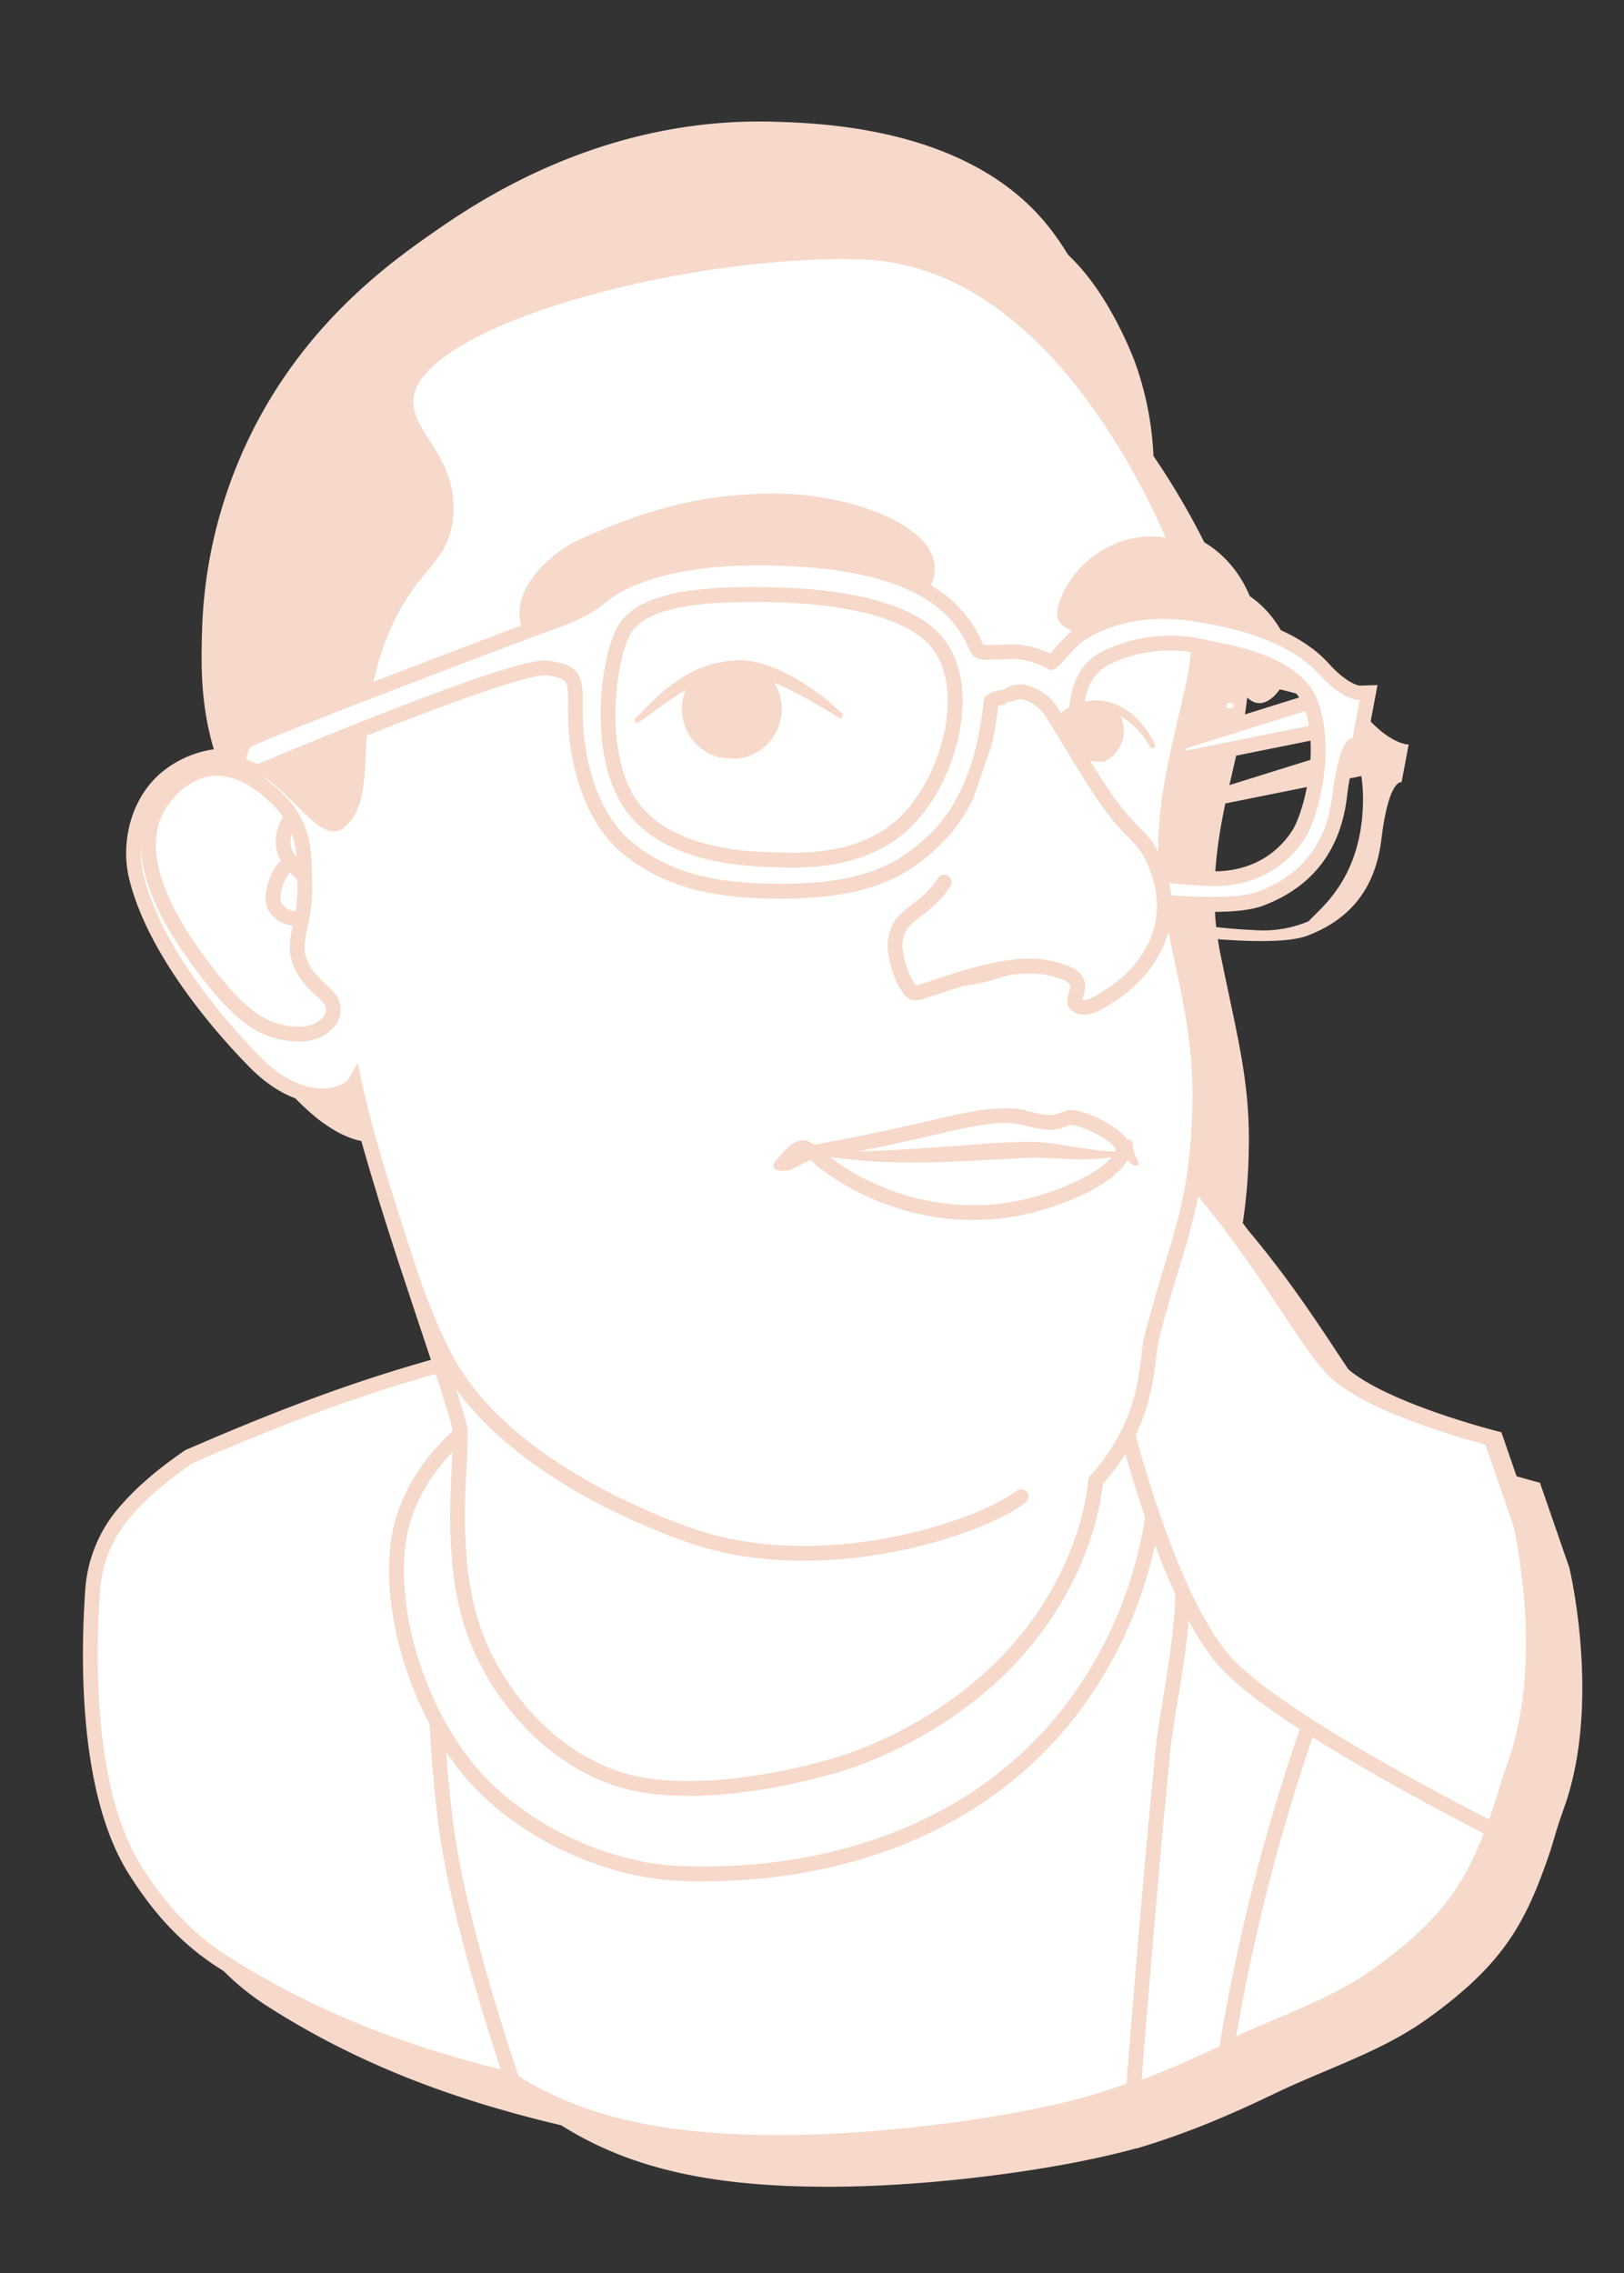 <svg xmlns="http://www.w3.org/2000/svg" xmlns:xlink="http://www.w3.org/1999/xlink" viewBox="0 0 733.68 1026.63"><rect x="0" y="0" width="733.68" height="1026.63" fill="#333333" stroke="none"/><defs><style>.cls-1,.cls-7{fill:none;}.cls-2,.cls-5{fill:#fff;}.cls-2,.cls-7{stroke:#f6d9ca;stroke-linecap:round;stroke-miterlimit:10;stroke-width:6.7px;}.cls-3{fill:#f6d9ca;}.cls-4{clip-path:url(#clip-path);}.cls-6{clip-path:url(#clip-path-2);}.cls-8{clip-path:url(#clip-path-3);}</style><clipPath id="clip-path"><path class="cls-1" d="M379.57,323.1s-26.78-22-45.91-21.63c-22.81.39-37.65,17.68-45.91,23.86,7.09,5.68,24.41,17.84,47.69,17.39C356.44,342.31,379.57,323.1,379.57,323.1Z"/></clipPath><clipPath id="clip-path-2"><path class="cls-1" d="M520.67,336.75s-7.25-15.49-21.54-17.79-25.89,11.19-22.27,15.35C494.73,354.87,520.67,336.75,520.67,336.75Z"/></clipPath><clipPath id="clip-path-3"><path class="cls-2" d="M124,359.55c-1.62-1.46-15.17-15.15-30.45-12.11s-22.47,17.46-23.1,18.75C60.06,387.48,75.27,415,91.73,436.8s27,29.9,43.25,30.24c12.14.25,19.76-9.56,13.24-16.75-3.94-4.35-11.05-8.94-13.37-17.9-2.39-9.24,3.31-16.69,2.86-32.45C137.32,386.63,138.63,372.74,124,359.55Z"/></clipPath></defs><g id="Outline"><path class="cls-3" d="M709,708.1,695.7,669.65s-54.52-13.73-71.17-30.93c-13.81-14.27-28.14-43.83-58.9-81a20.26,20.26,0,0,0-4.41-3.91,240.75,240.75,0,0,0,2.92-33.71c.78-30.88-4.88-50.44-12.81-89.34-.45-2.21-.83-4.41-1.16-6.59,9.82.78,31.05,2,40.34-1.54,16-6.06,30.47-17.93,33.57-43.6,3.32-27.46,9.12-25.78,9.12-25.78l3.2-17s-7.64.25-18.72-12.07c-7.74-8.6-20.18-15-36.12-19.39a26.88,26.88,0,0,0,1.14-4.26c1-6-1.44-10.93-3.45-14.78-3.69-7-12.12-18-26.42-22a342.18,342.18,0,0,0-31.74-57.84,142.48,142.48,0,0,0-8.35-42.33s-8.33-23-22.67-40.4c-34.63-42-98.45-44.14-119.72-44.84C293.59,75.85,238,113.54,217.13,128.12c-19.67,13.75-58.55,41.63-82.77,93.61A211.25,211.25,0,0,0,114.66,304c-.46,15.85-1,35.66,6.47,57.54A43.38,43.38,0,0,0,94.46,374c-11.53,11.84-13.86,29.37-10.84,41.88,6.18,25.58,25.26,52.15,42,71.2h0a112.68,112.68,0,0,0,15.69,16.36,59.64,59.64,0,0,0,6.45,4.91c10.79,7.31,23.78,11.48,34.74,1.67,5.81,27.22,20.16,70.86,31.58,105.2,1.64,6.46,3.88,13.76,6.3,20.84-46,12.54-84.8,28.75-115.1,41.84C94.13,685.59,83.66,694.06,75,704.6l-.15.18a60.18,60.18,0,0,0-13,33.57c-2,28.43-3.4,90.46,19.2,126.25,10,15.88,22,30,39,41,43.16,27.81,87.71,43.43,133.52,54.26h0c32,20.24,70.5,28.1,124,27.74,42.84-.28,99.42-7.25,135.85-17.37l0,.13q2.85-.9,5.68-1.76c2.36-.74,4.7-1.51,7-2.3l1.45-.5c2.05-.7,4.09-1.43,6.12-2.17l.5-.18h0c14.48-5.32,28.41-11.54,42.11-18.13h0c23-11.07,48-18.75,68.78-33.72,30.36-21.87,41.92-38.84,52-66.22,6-16.3,3.88-12.91,9.7-29.34C723.54,768.7,709,708.1,709,708.1Zm-141.45-288c-7.37-.33-13.34-.84-18.11-1.4-2.18-20.71.77-39.9,4.13-55.82l61.45-12.38a72.61,72.61,0,0,1,.72,12.56c-.86,34.1-19.45,47.22-24.51,53A52.85,52.85,0,0,1,567.59,420.12Zm33.33-100.74c2.47,3.43,7.17,8.92,10.63,17.72l-56.1,17.51c.75-3.25,1.47-6.33,2.12-9.22,2.15-9.53,4.86-19.51,5.9-30.3a12,12,0,0,0,2.48,1.73c4.31,2.25,8.91-.7,12.24-5.45C584.79,312.85,593.33,315.25,600.92,319.38ZM182.25,509.24s0,0,0,0l.15.67C182.36,509.67,182.31,509.46,182.25,509.24Z"/></g><g id="Me"><path class="cls-2" d="M689,688.1,675.7,649.65s-54.52-13.73-71.17-30.93c-13.81-14.27-28.14-43.83-58.9-81a20.26,20.26,0,0,0-4.41-3.91,240.75,240.75,0,0,0,2.92-33.71c.78-30.88-4.88-50.44-12.81-89.34-.45-2.21-.83-4.41-1.16-6.59,9.82.78,31.05,2,40.34-1.54,16-6.06,30.47-17.93,33.57-43.6,3.32-27.46,9.12-25.78,9.12-25.78l3.2-17s-7.64.25-18.72-12.07c-7.74-8.6-20.18-15-36.12-19.39a26.88,26.88,0,0,0,1.14-4.26c1-6-1.44-10.93-3.45-14.78-3.69-7-12.12-18-26.42-22a342.18,342.18,0,0,0-31.74-57.84,142.48,142.48,0,0,0-8.35-42.33s-8.33-23-22.67-40.4c-34.63-42.05-98.45-44.14-119.72-44.84C273.59,55.85,218,93.54,197.13,108.12c-19.67,13.75-58.55,41.63-82.77,93.61A211.25,211.25,0,0,0,94.66,284c-.46,15.85-1,35.66,6.47,57.54A43.38,43.38,0,0,0,74.46,354c-11.53,11.84-13.86,29.37-10.84,41.88,6.18,25.58,25.26,52.15,42,71.2h0a112.68,112.68,0,0,0,15.69,16.36,59.64,59.64,0,0,0,6.45,4.91c10.79,7.31,23.78,11.48,34.74,1.67,5.81,27.22,20.16,70.86,31.58,105.2,1.64,6.46,3.88,13.76,6.3,20.84-46,12.54-84.8,28.75-115.1,41.84C74.13,665.59,63.66,674.06,55,684.6l-.15.18a60.18,60.18,0,0,0-13,33.57c-2,28.43-3.4,90.46,19.2,126.25,10,15.88,22,30,39,41,43.16,27.81,87.71,43.43,133.52,54.26h0c32,20.24,70.5,28.1,124,27.74,42.84-.28,99.42-7.25,135.85-17.37l0,.13q2.85-.9,5.68-1.76c2.36-.74,4.7-1.51,7-2.3l1.45-.5c2.05-.7,4.09-1.43,6.12-2.17l.5-.18h0c14.48-5.32,28.41-11.54,42.11-18.13h0c23-11.07,48-18.75,68.78-33.72,30.36-21.87,41.92-38.84,52-66.22,6-16.3,3.88-12.91,9.7-29.34C703.54,748.7,689,688.1,689,688.1Zm-141.45-288c-7.37-.33-13.34-.84-18.11-1.4-2.18-20.71.77-39.9,4.13-55.82l61.45-12.38a72.61,72.61,0,0,1,.72,12.56c-.86,34.1-19.45,47.22-24.51,53A52.85,52.85,0,0,1,547.59,400.12Zm33.33-100.74c2.47,3.43,7.17,8.92,10.63,17.72l-56.1,17.51c.75-3.25,1.47-6.33,2.12-9.22,2.15-9.53,4.86-19.51,5.9-30.3a12,12,0,0,0,2.48,1.73c4.31,2.25,8.91-.7,12.24-5.45C564.79,292.85,573.33,295.25,580.92,299.38ZM162.25,489.24s0,0,0,0l.15.67C162.36,489.67,162.31,489.46,162.25,489.24Z"/><path class="cls-2" d="M553.92,318.7c0,.68.8,1.24,1.79,1.24s1.8-.56,1.8-1.24-.8-1.25-1.8-1.25S553.92,318,553.92,318.7Z"/><path class="cls-2" d="M509.35,648.1c-41.65-39.64-301.61,18.54-301.61,18.54s-19.62,48-6.5,155.85c4.31,35.43,19.18,84.35,30.22,117.37,32,20.24,70.49,28.1,124,27.74,45.12-.3,105.5-8,141.5-19,5.11-1.59,10.15-3.32,15.12-5.15,2.89-36.91,7.93-98.84,13.19-151.93C529,753.33,551,687.73,509.35,648.1Z"/><path class="cls-2" d="M307.85,846.15c71.93,2.47,139.9-22.37,180.24-79.57C524,715.72,524.29,662,523.28,638.1a316.37,316.37,0,0,0-86.84-29.91c-88.77-16.55-224.07-.74-252.73,73.5-12.33,31.93,1.34,84.43,27,116.39C233.45,826.45,273.72,845,307.85,846.15Z"/><path class="cls-3" d="M499,198.28a143.43,143.43,0,0,0-8.38-54.68s-8.33-23-22.66-40.4c-34.63-42.05-98.46-44.14-119.72-44.84C271.48,55.85,215.9,93.54,195,108.12c-19.68,13.75-58.56,41.63-82.77,93.61A211.13,211.13,0,0,0,92.55,284c-.53,18.45-1.2,42.27,10.84,68.48,12.35,26.9,41.88,64.56,65,59.62,31.65-6.77,9.22-84.19,53.21-121.7,62.85-53.59,185.62,38.86,247.82-14.78C494,254.47,498.35,219.84,499,198.28Z"/><path class="cls-2" d="M686.93,688.1,673.6,649.65s-54.52-13.73-71.18-30.93c-13.81-14.27-28.13-43.83-58.89-81-8.68-10.48-28.09-9.72-28.09-9.72s-10.22,11.27-14.07,19.54l-14.7-8.42L505,630s20.27,89.58,49,121c7.62,8.32,21.28,18.33,37.24,28.56a874.43,874.43,0,0,0-37.1,145.76c23-11.07,48-18.75,68.77-33.72,30.36-21.87,41.92-38.84,52-66.22,6-16.3,3.87-12.91,9.69-29.34C701.43,748.7,686.93,688.1,686.93,688.1Z"/><path class="cls-2" d="M686.93,688.1,673.6,649.65s-54.52-13.73-71.18-30.93c-13.81-14.27-28.13-43.83-58.89-81-8.68-10.48-28.09-9.72-28.09-9.72s-10.22,11.27-14.07,19.54l-14.7-8.42L505,630s20.27,89.58,49,121c20.64,22.52,85.52,57.49,120.55,75.46,6.54-17.55,4.14-13.63,10.09-30.42C701.43,748.7,686.93,688.1,686.93,688.1Z"/><path class="cls-2" d="M114.93,479.42c22.82,23.27,42.25,14.86,45.24,9.79,10,47.76,47.28,148,47.66,156.92s-1.63,29.71-1,45.82c.55,13.67,1.44,35.74,13.3,58.62,5.25,10.12,22.75,39.91,57.15,52.23,28.39,10.16,72.41,2.84,101.49-5.91,19.88-6,88-32.45,111.35-104.94a118.39,118.39,0,0,0,4.93-23.16,97,97,0,0,0,14.28-20.69c9.74-19.05,9.14-36.68,10.84-43.36,11.66-45.82,20.67-58.09,21.84-104.61.78-30.88-4.87-50.44-12.81-89.34-6.89-33.83,1.56-64.65,6.24-85.4,4.42-19.55,11.2-41,1-67.49C532,246.39,484.06,117.32,390,113.87c-74.84-2.74-195.43,27.26-205.77,62.24-5.63,19,19.13,28.85,17.24,56-1.41,20.26-14.57,21.44-27.1,48.45-20.46,44.12-5.27,78.35-21.36,90.76-7.63,5.89-22.23-22.45-42.69-28.68-12.56-3.83-28.65,1.79-37.93,11.33-11.52,11.84-13.86,29.37-10.84,41.88C69.18,427.61,96.74,460.88,114.93,479.42Z"/><path class="cls-2" d="M367.34,520.51c24.52-4.52,42.3-8.44,54.91-11.44,17.84-4.24,31.17-6.69,40.53-4.25,13,3.4,13.62,2.26,19.8,0,4.25-1.55,27.41,8.86,24.67,15.69-5.33,13.23-35.7,24-53.71,26.27C414,551.76,381.83,534.13,367.34,520.51Z"/><path class="cls-3" d="M467.11,434.46c.45,1.81-9.2,5.8-21.57,8.91s-14.38,1.65-14.84-.17.83-3.29,13.19-6.4S466.65,432.64,467.11,434.46Z"/><g class="cls-4"><circle class="cls-3" cx="330.62" cy="320.22" r="22.56" transform="translate(-64.73 84.53) rotate(-13.28)"/></g><path class="cls-3" d="M378.78,324.07a223,223,0,0,0-22.37-12.71,83.85,83.85,0,0,0-11.64-4.66,34.68,34.68,0,0,0-11.7-1.84,51.37,51.37,0,0,0-23.29,6.82,105.72,105.72,0,0,0-10.64,6.93c-3.51,2.48-6.87,5.26-10.71,7.63a1.14,1.14,0,0,1-1.39-1.79l0,0c3.05-3,6-6.17,9.27-9.2a80.5,80.5,0,0,1,10.51-8.38,50.6,50.6,0,0,1,26-8.68,32.52,32.52,0,0,1,7.19.53,48,48,0,0,1,6.76,1.81c2.17.76,4.27,1.64,6.32,2.59s4.06,2,6,3.1a107.15,107.15,0,0,1,11.15,7.33,99.71,99.71,0,0,1,10.1,8.62,1.25,1.25,0,0,1-1.55,1.95Z"/><path class="cls-3" d="M367.4,520c11.7.32,23.3,0,34.9-.55s23.19-1.49,34.83-2.33c5.82-.43,11.64-.84,17.52-1.15,3-.12,5.89-.28,8.88-.27,1.48,0,3,0,4.51.06.74,0,1.51,0,2.31.11s1.53.14,2.28.22c5.94.71,11.62,1.73,17.35,2.58,2.86.43,5.71.83,8.56,1.13a43.11,43.11,0,0,0,8.57.21h0a.51.51,0,0,1,.55.45.49.49,0,0,1-.3.51,30.32,30.32,0,0,1-8.8,2.15,79.2,79.2,0,0,1-8.95.49c-5.93,0-11.85-.37-17.55-.65-5.47-.21-11.28.13-17.05.42l-17.46.94c-11.69.57-23.45.93-35.22.55-2.94-.13-5.88-.19-8.82-.42l-4.4-.31-4.4-.44A162.3,162.3,0,0,1,367.28,521a.5.5,0,0,1,.11-1Z"/><path class="cls-3" d="M503.38,522.28c.26-.06,3.67-.68,4.49.06s3.82,5.4,6.39,3.76c1.17-.75-2.26-3.64-2.61-9.38-.1-1.75-1-2.76-2.6-1.66-1.43,1-2,5.21-4.42,5.08-2-.1-4.05-.29-6.12-.2"/><path class="cls-3" d="M381.91,520.25c-10.18.37-16.06-5.3-18.7-5.33-5.26-.08-9.72,5.8-12.81,9.33-1.44,1.66-1.23,3.47.38,4.06,3,1.1,5.73.47,8.49-1,3.69-1.92,6.83-3.63,10.54-4.53l.58-.09c4.08-.28,8.32.32,12.71.69C386.22,523.67,385.08,520.13,381.91,520.25Z"/><path class="cls-3" d="M557.14,265.78c-3.91-7.47-13.15-19.35-29.07-22.66-17.35-3.61-32.72,5-40.89,14.28-6.18,7-12.2,18.85-8.37,23.65,2.36,3,8.6,7,15.52,3,11.82-6.9,22.95-7.81,29.06-5.67,14.05,4.93,12.9,14.54,20.45,18.48C551,300.55,559,290,560.59,280.56,561.64,274.53,559.15,269.63,557.14,265.78Z"/><path class="cls-3" d="M349.23,222.92c-27.91.24-51.81,4.65-87.28,20.69-11.64,5.26-22.54,16-26,25.87-4.44,12.56,3.78,26.21,11.49,25C258.25,292.88,264,290.38,278,282c21.5-12.8,46.95-18.82,66.92-17.41,32.53,2.29,40.74,11.48,61.42,10.18,10.51-.65,17.17-11.11,15.77-20.36C419.27,235.39,380.6,222.64,349.23,222.92Z"/><path class="cls-5" d="M547.44,408.39c-12.38,0-24.39-1.27-24.9-1.33L522,407l-35-15.4-.41-1.57c-2.82-10.88-16.69-64.86-16.37-73.5-.92-.83-4.75-2.18-11.11-2.18-6.58,0-10.57,1.5-11.31,2.32-.08.55-.16,1.25-.26,2.07-1.19,10-4.83,40.39-24.58,59.78-15.06,14.79-32,24-69.84,24-2,0-4.13,0-6.25-.08-20.13-.52-43.37-3.21-63.12-19.22-20-16.2-23.15-46.3-23.65-55.13-.19-3.42-.17-6.56-.16-9.33.06-11.72.08-15.67-13.11-17.09a5.66,5.66,0,0,0-.61,0c-15,0-94.17,32.1-123.39,44.47l-7,2.71-1.37-.77a24.15,24.15,0,0,0-4.21-1.83l-2.65-.85.34-2.75c.21-1.72.82-4.93,2.57-7.11.89-1.11,1.81-2.27,63.33-26,30.84-11.87,62.45-23.81,66.25-25.21l5.71-2.07c10.62-3.83,18.29-6.6,24.81-12.12,8-6.78,28-18.16,71.9-18.16,7,0,14.33.29,21.91.87,53.69,4.09,69,22.8,76.28,38.64,1.35,2.92,1.74,3.16,5.23,3.16,1.16,0,2.59-.06,4.24-.13s3.27-.14,5.27-.19h1a38.11,38.11,0,0,1,18.3,4.68l.29.14a24.8,24.8,0,0,0,3.79-3.89,71.53,71.53,0,0,1,6.5-6.82c4.74-4.24,19.23-12.24,40.11-12.24a88.53,88.53,0,0,1,11.85.82c28.92,4,49.33,12.39,60.66,25,9.63,10.69,16.15,11,16.21,11l4.18-.13-.86,4.1-3.89,20.62-2.47-.72c-1,1.16-3.9,5.86-5.93,22.66-2.79,23.14-14.47,38.3-35.71,46.33C565,407.52,557.57,408.39,547.44,408.39Zm-33.94-15.5c3.11.85,12.69,3,32.13,3.88.94,0,1.86.06,2.77.06,22.54,0,33.84-12.83,38.57-20.48s13.22-36,5.44-58.05c-6.26-17.74-33.29-23-43.47-25-1.64-.32-2.93-.57-3.82-.8a63.76,63.76,0,0,0-16.32-2.07,67.59,67.59,0,0,0-28.08,6.14c-15.19,6.91-14.85,24-14.63,35.31a65,65,0,0,1-.06,6.69ZM339.7,268.46c-31.6,0-49.11,4.51-56.77,14.62-3.39,4.47-7.37,18.15-8.07,34.7-.46,10.91.24,31.34,10.12,45.61,16.45,23.75,53.08,24.65,66.88,25l.74,0c1.66,0,3.47.08,5.44.08,23.93,0,41.4-6.43,53.42-19.67,18.65-20.55,27.85-58.4,12.24-78.29-7.22-9.2-25.72-20.47-72.84-21.87C347,268.52,343.22,268.46,339.7,268.46Z"/><path class="cls-3" d="M342.6,255.31c6.72,0,13.93.27,21.66.86,54.93,4.19,67.72,24.19,73.49,36.71,2,4.25,3.67,5.1,8.27,5.1,2.32,0,5.38-.22,9.59-.32h.95c8.47,0,13.65,2.77,17.32,4.59a2.72,2.72,0,0,0,1.24.3c3.22,0,6.3-6.05,12.56-11.63,3.91-3.5,17.39-11.39,37.87-11.39a83.64,83.64,0,0,1,11.39.79c26.85,3.7,47.55,11.58,58.63,23.9,10.66,11.84,18.13,12.07,18.69,12.07h0l-3.2,17a.76.76,0,0,0-.19,0c-1,0-6,1.33-8.92,25.8-3.1,25.67-17.56,37.54-33.58,43.6-4.84,1.83-12.93,2.38-21,2.38-12.34,0-24.54-1.31-24.54-1.31l-33-14.53s-17-65.53-16.26-72.67c.38-3.67-7-5.52-14.45-5.52-7.06,0-14.13,1.67-14.61,5-1,6.9-3.21,39.8-23.9,60.11-12.8,12.57-28.22,23-67.49,23-2,0-4.05,0-6.16-.08-20-.52-42.13-3.1-61.1-18.48-18.32-14.85-21.84-42.58-22.41-52.71-1-17.58,3.7-27.41-16.26-29.56a9.5,9.5,0,0,0-1-.05c-19,0-124.69,44.74-124.69,44.74l-5.41,2.1a27,27,0,0,0-4.82-2.1,11.67,11.67,0,0,1,1.85-5.42c2-2.47,120.44-47.28,128.13-50.11,14-5.18,23.39-7.9,31.53-14.78,10.77-9.12,32.76-17.37,69.73-17.37M358,391.82c14.59,0,38.91-2.05,55.9-20.77,19.38-21.35,29.15-61.26,12.4-82.61s-63.52-22.8-75.38-23.15c-4-.12-7.7-.18-11.25-.18-36,0-51.89,6-59.45,15.94-8.21,10.84-15.77,58.63,2,84.25s57.15,26.11,70.29,26.44c1.61,0,3.47.08,5.52.08m190.36,8.36c23.71,0,36.06-13.39,41.42-22.07,5.67-9.16,13.63-38.59,5.75-60.93S552.22,290.91,546,289.26a68.2,68.2,0,0,0-17.18-2.17,70.93,70.93,0,0,0-29.46,6.44c-21.68,9.86-15.44,37.45-16.76,45.66l28.58,56.49s8.85,3.29,34.32,4.44c1,0,2,.06,2.92.06m65.89-83.9h0M342.6,248.61v0c-45,0-65.69,11.87-74.06,18.95-6.07,5.13-13.12,7.68-23.79,11.53q-2.73,1-5.73,2.08c-3.8,1.4-35.42,13.34-66.3,25.23-17.69,6.81-31.9,12.35-42.22,16.47-20.74,8.28-21.19,8.84-22.52,10.51-2.26,2.82-3,6.72-3.28,8.79l-.67,5.51,5.28,1.69a21.28,21.28,0,0,1,3.6,1.56l2.75,1.55,3-1.15,5.4-2.1.1,0,.09,0C164.58,332.07,233.43,305,246.28,305h.25c3.52.38,8,1.24,9.09,3.16s1.05,5.88,1,10.59c0,2.81,0,6,.17,9.52.51,9.19,3.84,40.48,24.88,57.55,20.53,16.64,44.45,19.43,65.14,20,2.16.05,4.29.08,6.34.08,18.93,0,34-2.37,46.17-7.27s19.9-11.63,26-17.64c20.59-20.21,24.33-51.49,25.56-61.77,0-.12,0-.24,0-.35a26.62,26.62,0,0,1,8.21-1.09,27.62,27.62,0,0,1,7.79,1c.32,3.88,1.89,13,8,38.44,4.12,17.13,8.39,33.6,8.43,33.77l.82,3.14,3,1.31,33,14.53.95.42,1,.11c.51.06,12.69,1.35,25.25,1.35,10.68,0,18.32-.92,23.33-2.82,22.21-8.4,34.94-24.9,37.86-49.06,1.37-11.36,3.09-16.73,4.15-19.12l3.53,1,1.37-7.24,3.2-17,1.55-8.22-8.07.27c-.74-.11-6-1.19-13.81-9.84-11.87-13.2-33-22-62.69-26.06a92,92,0,0,0-12.31-.85c-21.85,0-36.89,8.23-42.34,13.09a71.59,71.59,0,0,0-6.8,7.13c-.57.65-1.24,1.43-1.83,2.07a39.92,39.92,0,0,0-18-4.16h-1.11c-2,.05-3.79.12-5.33.19s-3,.13-4.1.13a14.72,14.72,0,0,1-1.59-.07,9.66,9.66,0,0,1-.59-1.14,55.06,55.06,0,0,0-20.72-24.27c-13.74-9-32.82-14.36-58.35-16.31-7.67-.58-15.13-.88-22.17-.88ZM358,385.12c-1.94,0-3.72,0-5.35-.08l-.75,0c-13.33-.32-48.73-1.18-64.2-23.53-9.33-13.47-10-33.08-9.53-43.57.71-16.85,4.75-29.33,7.39-32.82,4.32-5.7,14.63-13.29,54.11-13.29,3.49,0,7.2.06,11.05.18,48.24,1.44,64.75,13.52,70.3,20.59,14.38,18.32,5.31,54.8-12.08,74C397.63,379,381,385.12,358,385.12Zm131.4-47.23c.09-1.75.05-3.74,0-6.07-.27-13.8.49-26.65,12.67-32.18a64.07,64.07,0,0,1,26.69-5.85,60.73,60.73,0,0,1,15.47,2c1,.26,2.26.5,4,.85,9.66,1.88,35.33,6.89,41,22.81,7.29,20.67-.81,48.2-5.13,55.18s-14.8,18.89-35.72,18.89c-.86,0-1.74,0-2.62-.06-16.78-.75-26-2.46-30-3.4l-26.37-52.13ZM614.3,309.58Z"/><g class="cls-6"><rect class="cls-5" x="475.99" y="314.22" width="50.57" height="37.71"/><path class="cls-3" d="M492.33,314.67A15.37,15.37,0,1,0,507.7,330,15.37,15.37,0,0,0,492.33,314.67Z"/></g><path class="cls-3" d="M519.54,337.28a37.57,37.57,0,0,0-9.2-11,33.39,33.39,0,0,0-2.88-2,25.61,25.61,0,0,0-3.1-1.55,23.82,23.82,0,0,0-3.24-1.11,29.86,29.86,0,0,0-3.33-.52,19.6,19.6,0,0,0-12.52,3.66,18.31,18.31,0,0,0-4.56,4.52,7.9,7.9,0,0,0-1.17,2.41,1.34,1.34,0,0,0-.05.69c0,.09,0-.11-.1-.27a3.35,3.35,0,0,1-5.06,4.4,6.12,6.12,0,0,1-1.4-3.72,8.16,8.16,0,0,1,.46-3,13.93,13.93,0,0,1,2.36-4.19A24.14,24.14,0,0,1,482.2,320a24.7,24.7,0,0,1,16.08-3.49,35.72,35.72,0,0,1,4,.92,30,30,0,0,1,3.77,1.59,28.12,28.12,0,0,1,3.47,2.07,34.27,34.27,0,0,1,3.09,2.52,38.41,38.41,0,0,1,5.2,5.86,41,41,0,0,1,4,6.73,1.25,1.25,0,0,1-2.22,1.13Z"/><path class="cls-7" d="M174.18,540.44c9.09,28.55,15,49.08,26.35,71.59,19.38,38.42,67.69,65.72,109.82,80.91,59.93,21.61,132.31-2.59,150.94-17"/><path class="cls-2" d="M426.58,398.39c-9.2,14.14-19.67,13.42-22,25.62-1.57,8.18,4.79,23.3,8.24,24.43S451.11,432.7,473.14,437c23.72,4.66,8.57,13.54,13.25,16.88s11.29-2,15.08-4.27c1.77-1,21.76-13.25,24.31-35.8,1.23-10.91-2.15-19.55-3.95-24-4.93-12.19-9.87-12-20.69-26.93-5.89-8.13-13.56-20.8-24.63-39.09-1.55-2.56-4.7-7.78-10.84-10.18-4.47-1.74-5.79-1.55-9.77.17"/><path class="cls-5" d="M124,359.55c-1.62-1.46-15.17-15.15-30.45-12.11s-22.47,17.46-23.1,18.75C60.06,387.48,75.27,415,91.73,436.8s27,29.9,43.25,30.24c12.14.25,19.76-9.56,13.24-16.75-3.94-4.35-11.05-8.94-13.37-17.9-2.39-9.24,3.31-16.69,2.86-32.45C137.32,386.63,138.63,372.74,124,359.55Z"/><g class="cls-8"><path class="cls-2" d="M129.68,390.69c-3.57,2.71-7.14,11.33-6.18,16.77.78,4.46,6.48,7.79,10.8,7.33,5.22-.55,6.52-5.72,6.86-10.11C141.65,398.48,133.24,388,129.68,390.69Z"/><path class="cls-2" d="M141.84,366.81c-.31-.25-.63-.49-1-.73-2.14-1.62-7.38-.19-10.18,4.72a17.2,17.2,0,0,0-2.58,11.47c.34,5.44,8.18,12.29,8.25,12.35,4.14,4.28,9.87.32,11.36-4a8.21,8.21,0,0,0,.4-1.09C148.75,387.31,144.39,368.74,141.84,366.81Z"/></g><path class="cls-7" d="M124,359.55c-1.62-1.46-15.17-15.15-30.45-12.11s-22.47,17.46-23.1,18.75C60.06,387.48,75.27,415,91.73,436.8s27,29.9,43.25,30.24c12.14.25,19.76-9.56,13.24-16.75-3.94-4.35-11.05-8.94-13.37-17.9-2.39-9.24,3.31-16.69,2.86-32.45C137.32,386.63,138.63,372.74,124,359.55Z"/></g></svg>